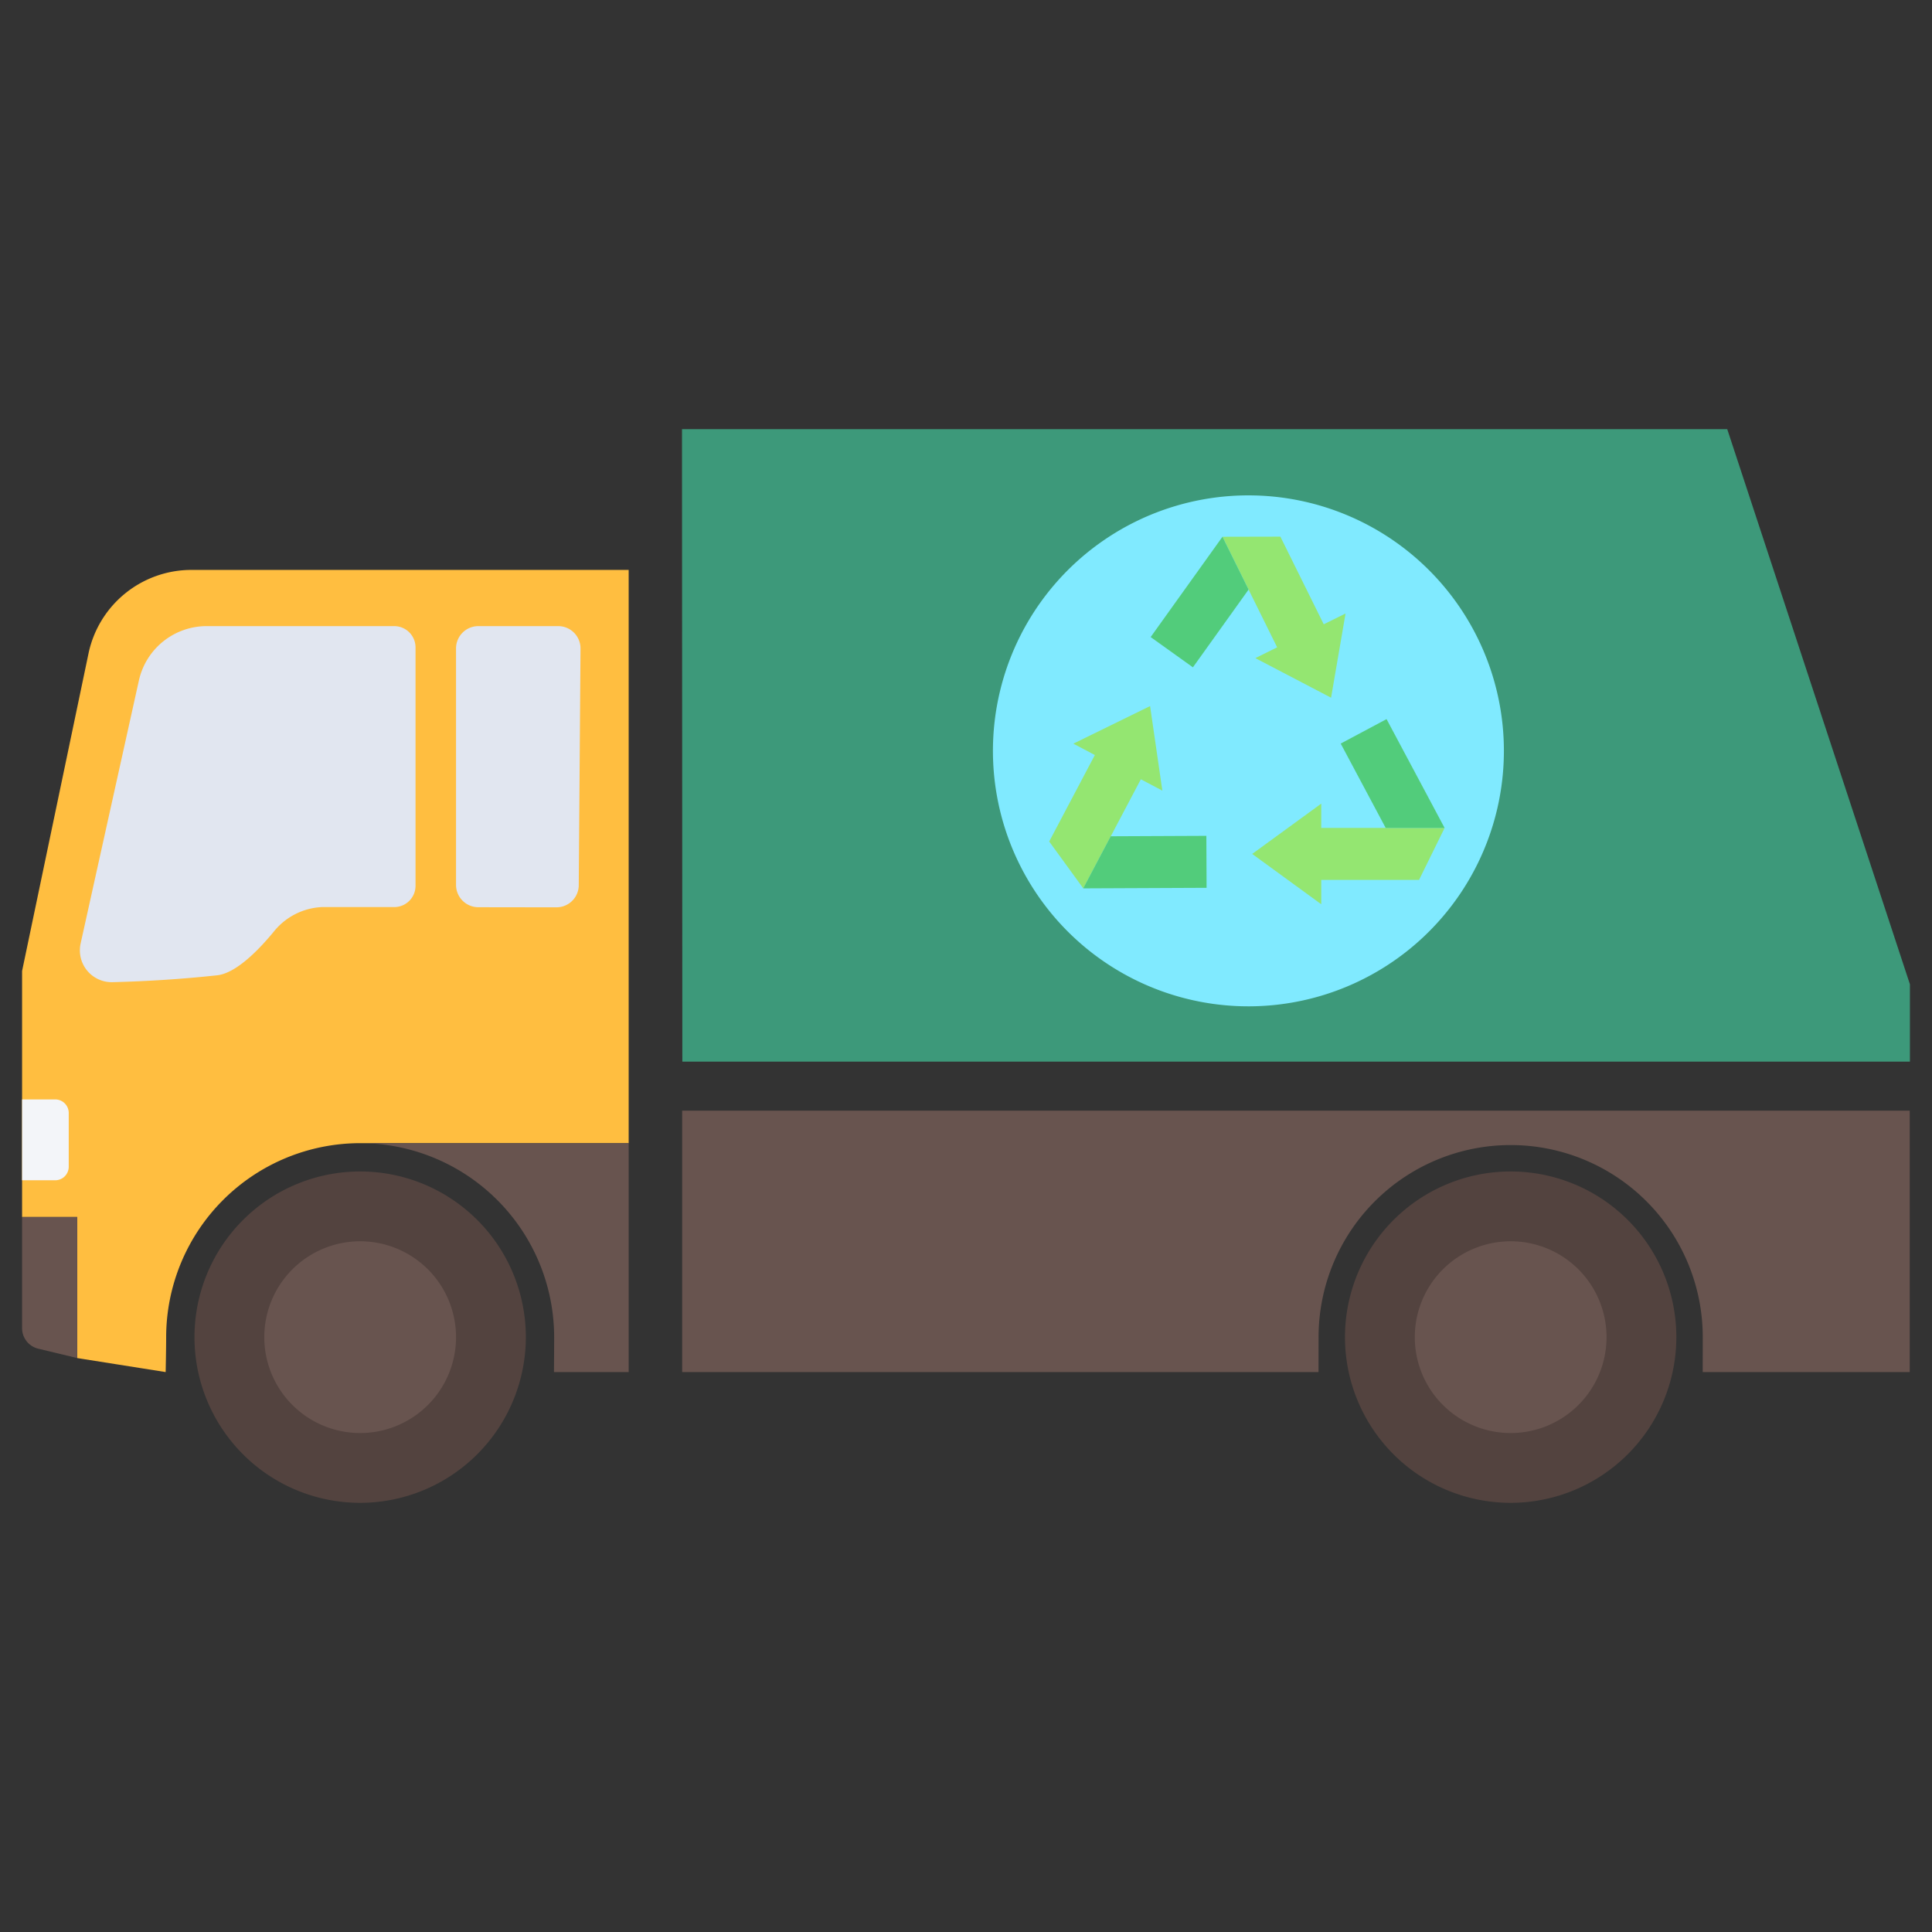 <svg height="512" viewBox="0 0 512 512" width="512" xmlns="http://www.w3.org/2000/svg"><rect x="0" y="0" width="512" height="512" fill="#333333" stroke="none"/><g id="Layer_1" data-name="Layer 1"><path d="m95.445 398.268a43.908 43.908 0 1 1 43.909-43.908 43.957 43.957 0 0 1 -43.909 43.908z" fill="#53433f"/><path d="m400.342 398.268a43.908 43.908 0 1 1 43.908-43.908 43.957 43.957 0 0 1 -43.908 43.908z" fill="#53433f"/><path d="m95.446 328.953a25.408 25.408 0 1 1 -25.407 25.407 25.407 25.407 0 0 1 25.407-25.407z" fill="#68544f"/><path d="m400.342 328.953a25.408 25.408 0 1 1 -25.407 25.407 25.407 25.407 0 0 1 25.407-25.407z" fill="#68544f"/><path d="m457.737 113.732 48.411 147.115v20.494h-325.321l-.092-167.609z" fill="#3d997a"/><path d="m166.606 302.948h-71.16a51.47 51.47 0 0 0 -51.412 51.412c0 3.16-.132 9.253-.132 9.253l-23.445-3.713v-37.383h-14.605v-65.192l17.598-84.125a27.875 27.875 0 0 1 27.283-22.166h115.873z" fill="#ffbe40"/><path d="m95.446 302.948h71.16v60.665h-19.8s.052-6.093.052-9.253a51.47 51.47 0 0 0 -51.412-51.412z" fill="#68544f"/><path d="m398.548 198.983a67.705 67.705 0 1 1 -67.7-67.705 67.705 67.705 0 0 1 67.7 67.705z" fill="#80eaff"/><path d="m376.061 233.188h-25.915v6.449l-18.3-13.336 18.3-13.335v6.449h32.688z" fill="#94e671"/><path d="m367.224 219.415-11.924-22.359 12.152-6.482 15.384 28.841z" fill="#52cc7b"/><path d="m278.049 223.007 12.1-22.918-5.7-3.01 20.337-9.963 3.251 22.412-5.7-3.011-15.257 28.909z" fill="#94e671"/><path d="m294.354 221.621 25.341-.111.06 13.772-32.687.144z" fill="#52cc7b"/><path d="m339.314 142.215 11.491 23.228 5.78-2.86-3.837 22.317-20.068-10.491 5.78-2.859-14.494-29.3z" fill="#94e671"/><path d="m330.887 156.242-14.752 20.605-11.2-8.018 19.029-26.578z" fill="#52cc7b"/><path d="m110.12 171.582v63.153a5.647 5.647 0 0 1 -5.652 5.652q-9.123-.011-18.829-.012a17.392 17.392 0 0 0 -13.165 6.619c-4.014 4.862-9.955 10.935-14.948 11.474q-13.538 1.462-27.69 1.819a8.436 8.436 0 0 1 -8.472-10.243l15.443-69.7a18.4 18.4 0 0 1 17.96-14.417h49.7a5.652 5.652 0 0 1 5.653 5.655z" fill="#e1e6f0"/><path d="m126.763 165.93h21.171a5.909 5.909 0 0 1 5.909 5.954l-.467 62.7a5.9 5.9 0 0 1 -5.907 5.865c-6.684 0-13.572-.014-20.709-.025a5.915 5.915 0 0 1 -5.907-5.91v-62.674a5.91 5.91 0 0 1 5.91-5.91z" fill="#e1e6f0"/><path d="m506.1 294.34v69.273h-54.864c0-3 .013-6.092.013-9.253a50.907 50.907 0 1 0 -101.814 0c0 3.161-.012 6.141-.012 9.253h-168.642v-69.273z" fill="#68544f"/><path d="m5.852 322.517h14.605v37.383l-10.32-2.482a5.594 5.594 0 0 1 -4.285-5.438z" fill="#68544f"/><path d="m14.625 312.786h-8.773v-21.429h8.773a3.589 3.589 0 0 1 3.589 3.589v14.254a3.589 3.589 0 0 1 -3.589 3.586z" fill="#f3f5f9"/></g></svg>